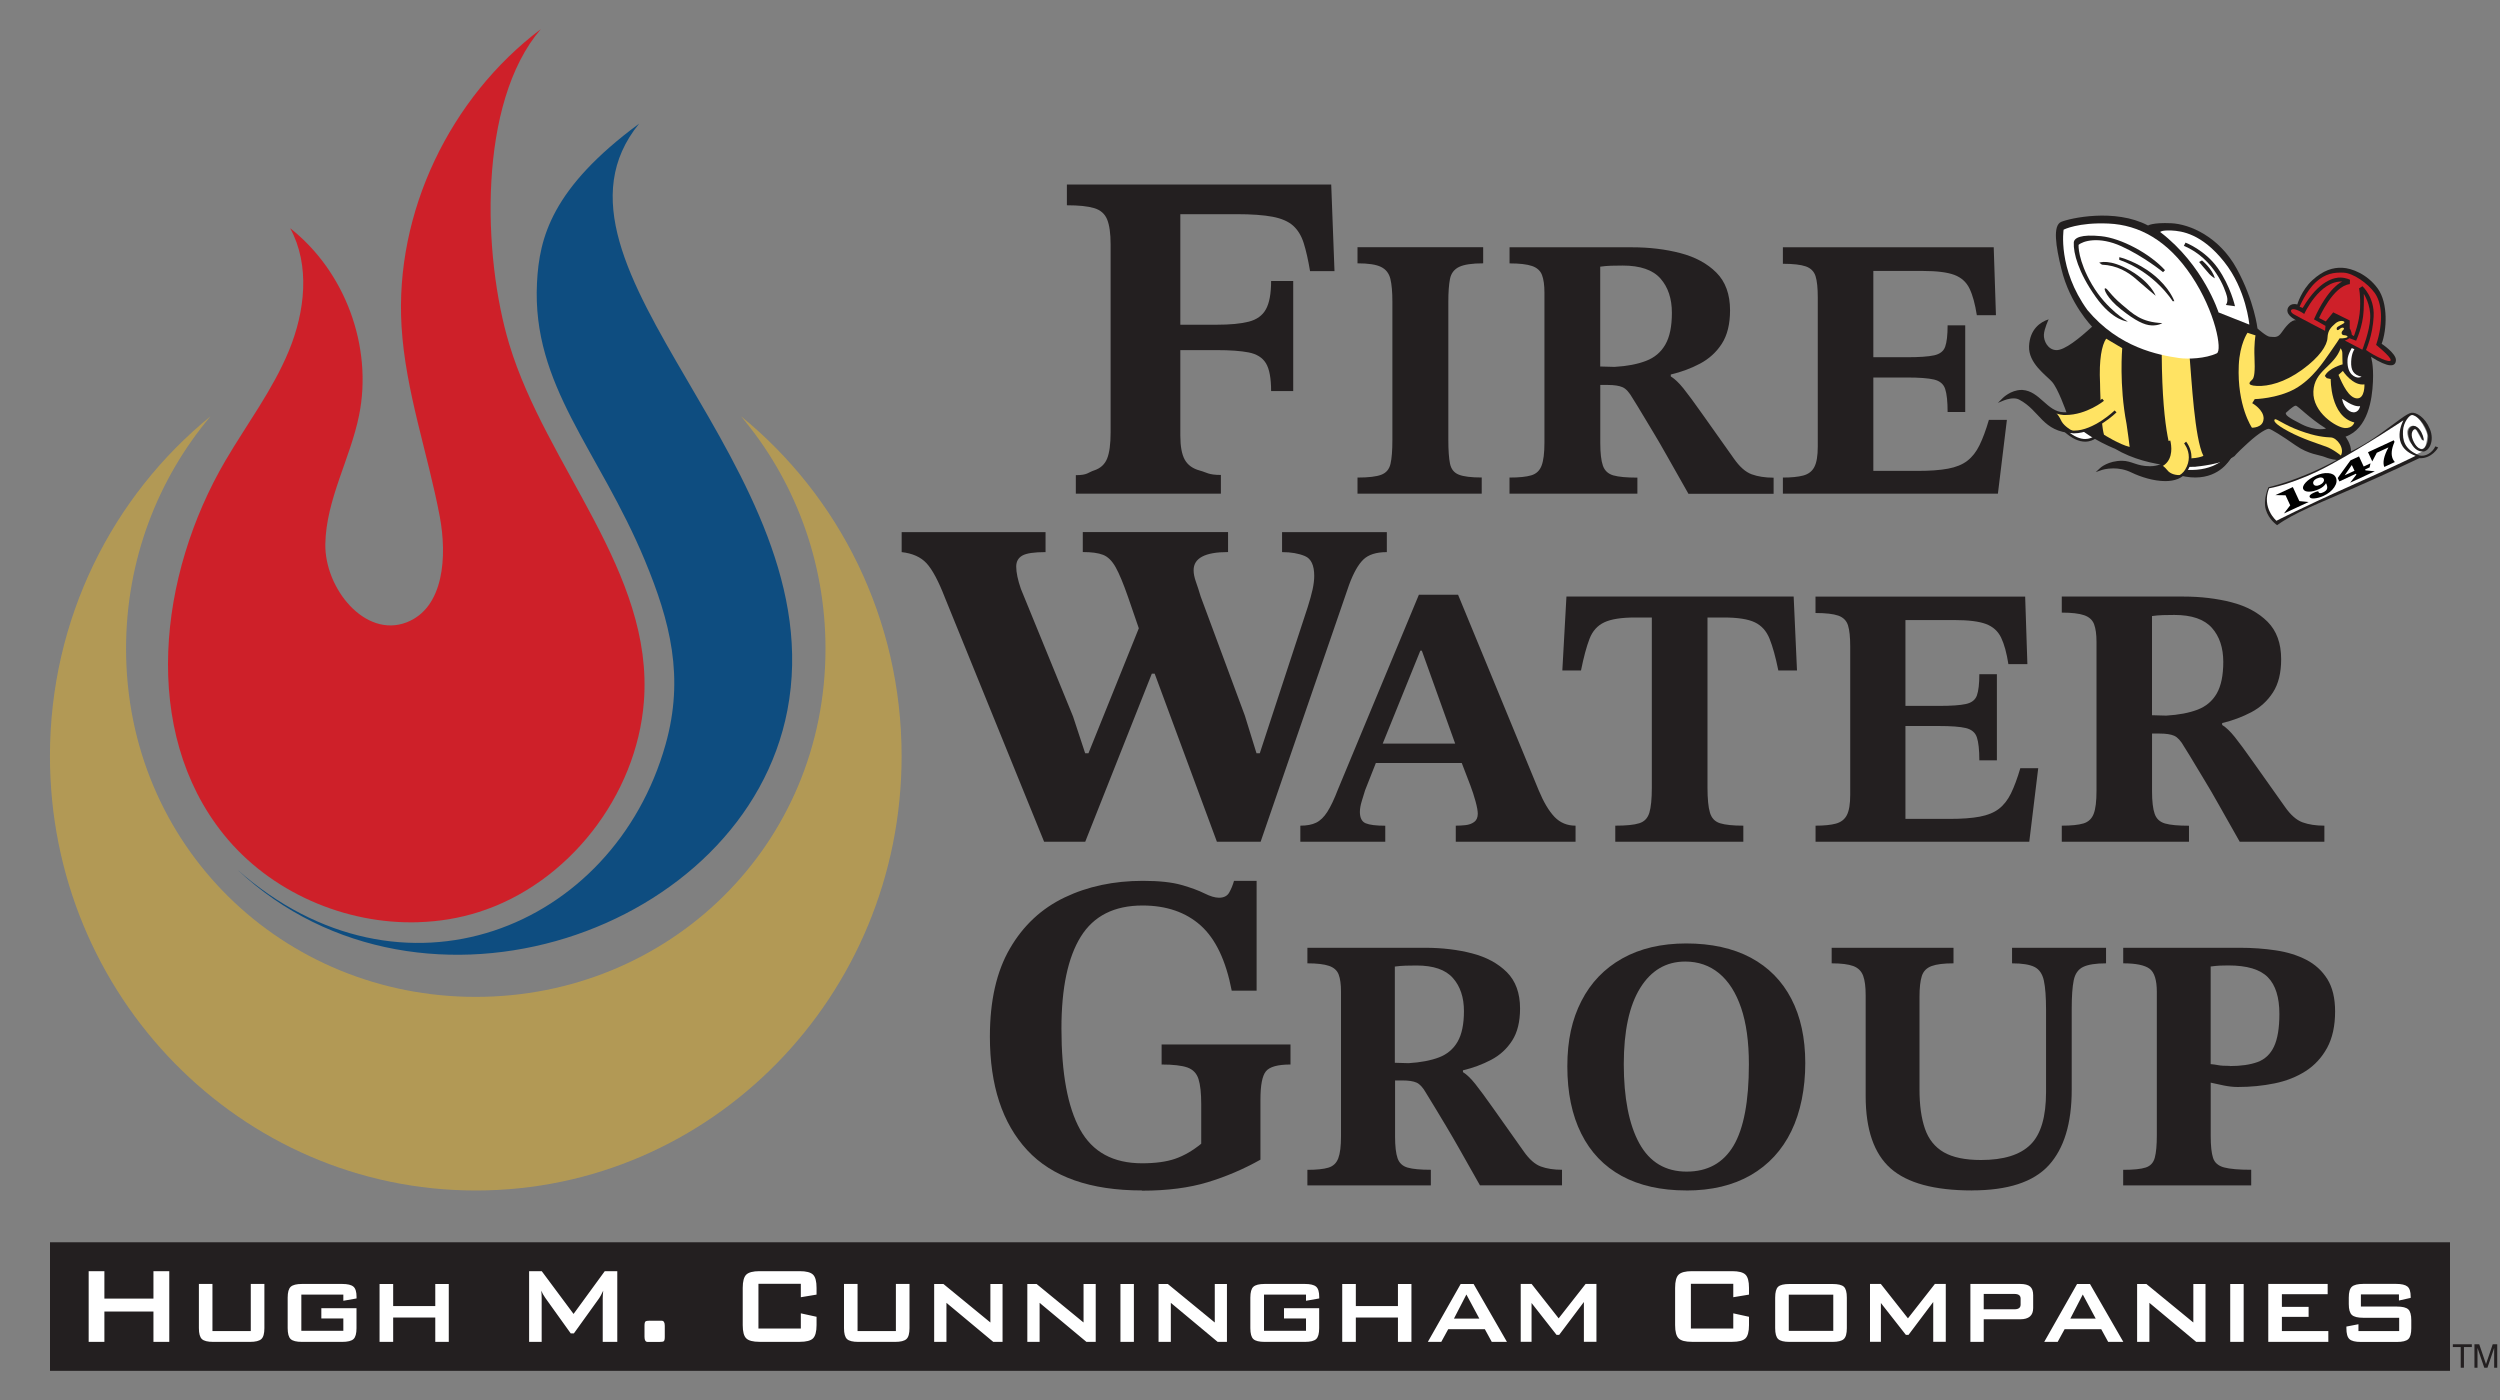 <?xml version="1.0" encoding="UTF-8"?>
<svg xmlns="http://www.w3.org/2000/svg" id="Layer_1" version="1.1" viewBox="0 0 450 252">
  <rect x="0" y="0" width="450" height="252" fill="#808080" stroke="none"/>
  <path d="M42.75,156.56c33.33,31.26,91.34,11.09,98.98-28.71,8.39-43.72-47.76-79.79-26.68-105.6-15.74,11.62-17.98,20.51-18.39,28.63-.95,18.59,11.14,30.07,19.41,49.98,4.57,11.01,7.15,21.02,3.73,33.15-9.36,33.27-47.53,48.64-77.05,22.55h0Z" fill="#0e4d80" fill-rule="evenodd"></path>
  <path d="M75.37,166c-13.25.43-26.75-5.42-35.1-15.79-14.98-18.61-11.76-46.74.33-67.34,3.85-6.56,8.5-12.7,11.4-19.73s3.87-15.38.23-22.06c9.91,7.78,14.91,21.34,12.4,33.69-1.59,7.84-5.93,15.14-6.07,23.14s7.14,16.99,14.61,14.12c6.78-2.61,7.33-11.95,5.98-19.09-2.16-11.43-6.17-22.55-6.87-34.16-1.25-20.56,8.74-41.23,25.06-53.53-11.39,13.28-10.44,40.91-5.68,56.69,6.66,22.09,26.05,41.05,24.24,64.37-1.31,16.92-13.61,32.78-29.8,37.88-3.48,1.1-7.1,1.69-10.73,1.8Z" fill="#ce2029"></path>
  <path d="M133.38,74.93c9.48,11.23,15.21,25.86,15.21,41.84,0,35.46-28.19,62.66-62.95,62.67-34.77,0-62.95-27.2-62.95-62.67,0-15.98,5.73-30.61,15.21-41.84-17.61,14.33-28.91,36.4-28.91,61.17,0,43.18,34.32,78.19,76.65,78.19,42.33,0,76.65-35.01,76.65-78.19,0-24.77-11.29-46.84-28.91-61.17Z" fill="#b29955"></path>
  <rect x="9" y="223.61" width="432" height="23.14" fill="#231f20"></rect>
  <path d="M219.75,88.86h-26.1v-3.33c2.14,0,2.18-.5,3.3-.86,1.13-.37,1.9-1.07,2.33-2.12.42-1.04.63-2.61.63-4.7v-33.87c0-1.98-.21-3.47-.63-4.49s-1.2-1.69-2.33-2.03c-1.13-.34-2.77-.51-4.91-.51v-3.73h47.58l.59,15.58h-4.4c-.34-2.03-.72-3.71-1.14-5.04-.42-1.33-1.06-2.37-1.9-3.13-.85-.76-2.07-1.3-3.68-1.61-1.61-.31-3.8-.47-6.56-.47h-10.07v19.9h6.52c2.43,0,4.36-.18,5.8-.55,1.44-.37,2.47-1.11,3.09-2.24.62-1.13.93-2.82.93-5.08h3.98v19.81h-3.98c0-2.31-.31-3.98-.93-5-.62-1.02-1.65-1.66-3.09-1.95-1.44-.28-3.37-.42-5.8-.42h-6.52v15.41c0,1.92.27,3.36.8,4.32.54.96,1.44,1.61,2.71,1.95,1.27.34,1.53.79,3.79.79v3.36Z" fill="#231f20"></path>
  <path d="M195.32,151.51h-7.38l-17.85-43.92c-1.17-3.02-2.28-5.09-3.31-6.2-1.03-1.12-2.53-1.79-4.48-2.01v-3.6h25.9v3.6c-2.07,0-3.47.21-4.19.63-.73.42-1.09,1.08-1.09,1.97,0,1.06.28,2.4.84,4.02l9.39,22.97,2.18,6.62h.59l9.56-23.72,3.69,9.39h-1.84l-11.99,30.26ZM226.92,151.51h-7.88l-12.32-33.28-.92-2.77-2.77-8.05c-.84-2.4-1.58-4.18-2.22-5.32-.64-1.14-1.4-1.89-2.26-2.22-.87-.34-2.08-.5-3.65-.5v-3.6h26.15v3.6c-4.14,0-6.2,1.09-6.2,3.27,0,.62.14,1.31.42,2.1.28.78.56,1.65.84,2.6l7.96,21.46,2.1,6.79h.59l8.63-26.32c.39-1.23.68-2.29.88-3.19.19-.89.29-1.7.29-2.43,0-1.9-.56-3.09-1.68-3.56-1.12-.47-2.49-.71-4.11-.71v-3.6h18.86v3.6c-1.9,0-3.31.45-4.23,1.34-.92.89-1.77,2.4-2.56,4.53l-15.93,46.27Z" fill="#231f20"></path>
  <path d="M205.56,214.28c-9.29,0-16.18-2.42-20.66-7.25-4.48-4.84-6.72-11.65-6.72-20.45,0-6.45,1.2-11.73,3.61-15.86,2.4-4.13,5.68-7.19,9.84-9.18,4.15-1.99,8.85-2.99,14.1-2.99,2.9,0,5.21.25,6.93.74,1.72.49,3.1,1,4.14,1.52,1.04.52,1.91.78,2.62.78.87,0,1.49-.31,1.84-.94.36-.63.64-1.32.86-2.09h4.07v19.76h-4.48c-1.04-5.41-2.9-9.32-5.57-11.72-2.68-2.4-6.18-3.61-10.49-3.61-5.08,0-8.79,1.87-11.11,5.61-2.32,3.74-3.48,9.25-3.48,16.52,0,8.09,1.12,14.15,3.36,18.2,2.24,4.05,5.96,6.07,11.15,6.07,2.4,0,4.4-.27,5.98-.82,1.58-.55,3.14-1.45,4.67-2.7v-7.13c0-1.97-.16-3.47-.49-4.51-.33-1.04-1-1.73-2.01-2.09-1.01-.35-2.56-.53-4.63-.53v-3.61h23.2v3.61c-2.3,0-3.77.41-4.43,1.23s-.98,2.51-.98,5.08v10.82c-3.01,1.69-6.18,3.05-9.51,4.06-3.33,1.01-7.27,1.52-11.8,1.52Z" fill="#231f20"></path>
  <g>
    <path d="M266.7,88.86h-22.35v-2.9c1.98,0,3.41-.17,4.29-.51.88-.34,1.43-.99,1.65-1.96.23-.97.34-2.42.34-4.35v-24.78c0-1.8-.12-3.2-.37-4.19-.25-.99-.81-1.7-1.69-2.13-.88-.43-2.28-.64-4.22-.64v-2.9h22.62v2.9c-1.98,0-3.42.21-4.32.64-.9.43-1.45,1.15-1.65,2.16-.2,1.01-.3,2.4-.3,4.15v24.78c0,1.89.1,3.33.3,4.32.2.99.73,1.65,1.59,1.99.85.34,2.23.51,4.12.51v2.9Z" fill="#231f20"></path>
    <path d="M294.73,88.86h-23.02v-2.9c1.71,0,3.02-.13,3.92-.4.9-.27,1.52-.85,1.86-1.76.34-.9.51-2.27.51-4.12v-27.01c0-1.35-.15-2.41-.44-3.17-.29-.76-.89-1.31-1.79-1.62-.9-.31-2.25-.47-4.05-.47v-2.9h22.01c3.15,0,6.07.35,8.74,1.05,2.68.7,4.84,1.87,6.48,3.51,1.64,1.64,2.46,3.91,2.46,6.79,0,2.48-.5,4.48-1.48,6.01-.99,1.53-2.3,2.72-3.92,3.58-1.62.86-3.38,1.51-5.27,1.96v.34c.72.45,1.49,1.18,2.3,2.19.81,1.01,1.91,2.51,3.31,4.49,1.4,1.98,3.31,4.68,5.74,8.1,1.04,1.49,2.1,2.43,3.21,2.84,1.1.4,2.42.61,3.95.61v2.9h-15.33c-1.53-2.7-2.79-4.93-3.78-6.68-.99-1.76-1.83-3.21-2.53-4.36-.7-1.15-1.33-2.19-1.89-3.14s-1.18-1.96-1.86-3.04c-.59-1.03-1.18-1.69-1.79-1.96-.61-.27-1.5-.41-2.67-.41h-1.35v10.47c0,1.8.16,3.15.47,4.05.31.9.95,1.49,1.89,1.76.95.27,2.39.4,4.32.4v2.9ZM288.04,65.97l2.57.07c2.25-.13,4.14-.49,5.67-1.08,1.53-.58,2.69-1.56,3.48-2.94.79-1.37,1.18-3.27,1.18-5.71,0-2.57-.69-4.63-2.06-6.18-1.37-1.55-3.64-2.33-6.79-2.33-.72,0-1.42.01-2.09.03-.68.02-1.33.08-1.96.17v17.96Z" fill="#231f20"></path>
    <path d="M359.61,88.86h-38.69v-2.9c1.53,0,2.76-.12,3.68-.37.92-.25,1.59-.76,1.99-1.55.41-.79.61-2.01.61-3.68v-26.8c0-1.71-.13-2.99-.4-3.85-.27-.85-.86-1.44-1.76-1.76-.9-.31-2.27-.47-4.12-.47v-2.97h37.95l.4,12.22h-3.44c-.32-2.03-.75-3.62-1.32-4.79-.56-1.17-1.48-1.99-2.73-2.46-1.26-.47-3.15-.71-5.67-.71h-8.91v15.53h6.01c2.25,0,3.89-.11,4.93-.34,1.04-.23,1.7-.74,1.99-1.55.29-.81.44-2.09.44-3.85h3.17v15.6h-3.17c0-1.89-.15-3.27-.44-4.15-.29-.88-.96-1.44-1.99-1.69-1.04-.25-2.68-.37-4.93-.37h-6.01v16.81h7.97c2.2,0,4.03-.13,5.47-.4,1.44-.27,2.6-.74,3.48-1.42.88-.68,1.61-1.61,2.19-2.8.58-1.19,1.15-2.71,1.69-4.56h3.24l-1.62,13.3Z" fill="#231f20"></path>
  </g>
  <g>
    <path d="M249.37,151.51h-15.31v-2.89c1.16,0,2.12-.18,2.85-.54.74-.36,1.41-1.01,2.01-1.95.6-.94,1.24-2.28,1.91-4.03l14.57-35.05h7.05l14.51,35.19c.89,2.15,1.85,3.75,2.85,4.8,1.01,1.05,2.27,1.58,3.79,1.58v2.89h-21.56v-2.89c.58,0,1.18-.03,1.78-.1s1.12-.26,1.54-.57c.42-.31.64-.81.64-1.48,0-.49-.13-1.23-.4-2.22-.27-.98-.58-1.95-.94-2.89l-1.88-4.9-.54-1.75-6.31-17.59h-.27l-7.12,17.59-.54,1.75-2.28,5.78c-.18.58-.38,1.23-.6,1.95-.22.72-.34,1.37-.34,1.95,0,1.07.35,1.76,1.04,2.05.69.29,1.87.44,3.53.44v2.89ZM264.08,137.34h-17.33l1.21-3.49h14.91l1.21,3.49Z" fill="#231f20"></path>
    <path d="M313.78,151.51h-23.03v-2.89c1.97,0,3.41-.14,4.33-.44.92-.29,1.52-.93,1.81-1.91.29-.98.44-2.48.44-4.5v-30.62h-3.02c-2.46,0-4.31.29-5.54.87-1.23.58-2.12,1.57-2.65,2.95-.54,1.39-1.05,3.29-1.54,5.71h-3.36l.74-13.3h40.9l.6,13.3h-3.36c-.49-2.42-1.02-4.32-1.58-5.71-.56-1.39-1.44-2.37-2.65-2.95-1.21-.58-3.07-.87-5.57-.87h-2.95v30.62c0,2.02.15,3.52.44,4.5.29.99.89,1.62,1.81,1.91.92.29,2.32.44,4.2.44v2.89Z" fill="#231f20"></path>
    <path d="M365.28,151.51h-38.48v-2.89c1.52,0,2.74-.12,3.66-.37.92-.25,1.58-.76,1.98-1.54.4-.78.6-2,.6-3.66v-26.66c0-1.7-.13-2.98-.4-3.83-.27-.85-.85-1.43-1.75-1.75-.9-.31-2.26-.47-4.1-.47v-2.95h37.74l.4,12.15h-3.42c-.31-2.01-.75-3.6-1.31-4.77-.56-1.16-1.47-1.98-2.72-2.45-1.25-.47-3.13-.71-5.64-.71h-8.86v15.45h5.98c2.24,0,3.87-.11,4.9-.34,1.03-.22,1.69-.74,1.98-1.54.29-.81.44-2.08.44-3.83h3.16v15.51h-3.16c0-1.88-.15-3.26-.44-4.13-.29-.87-.95-1.43-1.98-1.68-1.03-.25-2.66-.37-4.9-.37h-5.98v16.72h7.92c2.19,0,4.01-.13,5.44-.4,1.43-.27,2.59-.74,3.46-1.41.87-.67,1.6-1.6,2.18-2.79.58-1.19,1.14-2.7,1.68-4.53h3.22l-1.61,13.23Z" fill="#231f20"></path>
    <path d="M394.02,151.51h-22.9v-2.89c1.7,0,3-.13,3.9-.4.89-.27,1.51-.85,1.85-1.75.34-.89.5-2.26.5-4.1v-26.86c0-1.34-.15-2.39-.44-3.16-.29-.76-.89-1.3-1.78-1.61-.9-.31-2.24-.47-4.03-.47v-2.89h21.89c3.13,0,6.03.35,8.7,1.04,2.66.69,4.81,1.86,6.45,3.49,1.63,1.64,2.45,3.88,2.45,6.75,0,2.46-.49,4.45-1.48,5.98-.98,1.52-2.28,2.71-3.9,3.56-1.61.85-3.36,1.5-5.24,1.95v.34c.72.45,1.48,1.18,2.28,2.18.81,1.01,1.9,2.5,3.29,4.47,1.39,1.97,3.29,4.66,5.71,8.06,1.03,1.48,2.09,2.42,3.19,2.82,1.1.4,2.41.6,3.93.6v2.89h-15.24c-1.52-2.69-2.78-4.9-3.76-6.65-.98-1.75-1.82-3.19-2.52-4.33-.7-1.14-1.32-2.18-1.88-3.12-.56-.94-1.17-1.95-1.85-3.02-.58-1.03-1.17-1.68-1.78-1.95-.6-.27-1.49-.4-2.65-.4h-1.34v10.41c0,1.79.16,3.13.47,4.03.31.9.94,1.48,1.88,1.75s2.37.4,4.3.4v2.89ZM387.37,128.74l2.55.07c2.24-.13,4.12-.49,5.64-1.07,1.52-.58,2.67-1.55,3.46-2.92.78-1.37,1.17-3.26,1.17-5.67,0-2.55-.68-4.6-2.05-6.14-1.37-1.54-3.62-2.32-6.75-2.32-.72,0-1.41.01-2.08.03-.67.02-1.32.08-1.95.17v17.86Z" fill="#231f20"></path>
  </g>
  <g>
    <path d="M257.52,213.37h-22.19v-2.8c1.65,0,2.91-.13,3.77-.39.87-.26,1.46-.82,1.79-1.69.33-.87.49-2.19.49-3.97v-26.04c0-1.3-.14-2.32-.42-3.06-.28-.74-.86-1.26-1.73-1.56s-2.17-.46-3.9-.46v-2.8h21.22c3.04,0,5.85.34,8.43,1.01,2.58.67,4.66,1.8,6.25,3.38,1.58,1.58,2.38,3.77,2.38,6.54,0,2.39-.48,4.32-1.43,5.79-.95,1.48-2.21,2.63-3.77,3.45-1.56.82-3.25,1.45-5.08,1.89v.32c.69.43,1.43,1.14,2.21,2.12.78.98,1.84,2.42,3.19,4.33,1.34,1.91,3.19,4.51,5.53,7.81,1,1.43,2.03,2.34,3.09,2.73,1.06.39,2.33.59,3.81.59v2.8h-14.77c-1.48-2.6-2.69-4.75-3.64-6.44-.96-1.69-1.77-3.09-2.44-4.2-.67-1.11-1.28-2.12-1.82-3.03-.54-.91-1.14-1.89-1.79-2.93-.56-1-1.14-1.63-1.72-1.89-.59-.26-1.44-.39-2.57-.39h-1.3v10.09c0,1.74.15,3.04.45,3.91s.91,1.43,1.82,1.69c.91.26,2.3.39,4.17.39v2.8ZM251.08,191.3l2.47.07c2.17-.13,3.99-.48,5.47-1.04,1.47-.56,2.59-1.51,3.35-2.83.76-1.32,1.14-3.16,1.14-5.5,0-2.47-.66-4.46-1.99-5.96-1.32-1.5-3.5-2.25-6.54-2.25-.69,0-1.37.01-2.02.03-.65.02-1.28.08-1.89.16v17.31Z" fill="#231f20"></path>
    <path d="M303.54,214.28c-4.56,0-8.43-.87-11.62-2.6-3.19-1.74-5.62-4.27-7.29-7.62-1.67-3.34-2.51-7.38-2.51-12.11s.85-8.48,2.54-11.78c1.69-3.3,4.14-5.85,7.35-7.65,3.21-1.8,7.05-2.7,11.52-2.7s8.43.86,11.62,2.57c3.19,1.71,5.62,4.18,7.29,7.39,1.67,3.21,2.51,7.07,2.51,11.59s-.84,8.81-2.51,12.24c-1.67,3.43-4.1,6.06-7.29,7.91-3.19,1.84-7.06,2.77-11.62,2.77ZM303.6,210.89c3.77,0,6.58-1.55,8.43-4.65,1.84-3.1,2.77-8,2.77-14.68,0-4.04-.47-7.42-1.4-10.15-.93-2.73-2.26-4.81-3.97-6.22-1.72-1.41-3.74-2.11-6.09-2.11-3.43,0-6.13,1.58-8.1,4.75-1.97,3.17-2.96,7.75-2.96,13.73s.93,10.87,2.8,14.25c1.87,3.39,4.71,5.08,8.53,5.08Z" fill="#231f20"></path>
    <path d="M354.96,214.28c-6.77,0-11.65-1.32-14.65-3.97-2.99-2.65-4.49-6.99-4.49-13.02v-18.16c0-1.52-.15-2.69-.46-3.51s-.89-1.4-1.76-1.73c-.87-.32-2.17-.49-3.9-.49v-2.8h21.93v2.8c-1.74,0-3.05.16-3.94.49-.89.33-1.48.92-1.76,1.79s-.42,2.13-.42,3.77v16.66c0,2.82.33,5.17.98,7.06.65,1.89,1.78,3.3,3.38,4.23,1.61.93,3.84,1.4,6.7,1.4,4.08,0,7.05-.92,8.92-2.77,1.87-1.84,2.8-5,2.8-9.47v-14.77c0-2.3-.13-4.06-.39-5.27-.26-1.21-.83-2.04-1.69-2.47-.87-.43-2.21-.65-4.04-.65v-2.8h16.92v2.8c-1.87,0-3.24.22-4.13.65-.89.43-1.45,1.24-1.69,2.41-.24,1.17-.36,2.89-.36,5.14v14.58c0,6.03-1.38,10.55-4.13,13.57-2.76,3.02-7.37,4.52-13.83,4.52Z" fill="#231f20"></path>
    <path d="M405.21,213.37h-23.04v-2.8c1.87,0,3.22-.14,4.07-.42.85-.28,1.39-.88,1.63-1.79.24-.91.36-2.26.36-4.04v-25.77c0-2.13-.43-3.52-1.3-4.17-.87-.65-2.45-.98-4.75-.98v-2.8h21.02c2.21,0,4.35.15,6.41.46,2.06.3,3.89.87,5.5,1.69,1.6.82,2.87,1.99,3.81,3.48.93,1.5,1.4,3.44,1.4,5.83,0,2.6-.48,4.78-1.43,6.54-.96,1.76-2.25,3.16-3.87,4.2-1.63,1.04-3.49,1.78-5.6,2.21-2.11.43-4.31.65-6.61.65-.78,0-1.61-.09-2.47-.26-.87-.17-1.67-.35-2.41-.52v9.63c0,1.74.14,3.04.42,3.91.28.87.94,1.44,1.99,1.72,1.04.28,2.67.42,4.88.42v2.8ZM401.37,191.89c2,0,3.66-.24,4.98-.72,1.32-.48,2.31-1.4,2.96-2.77.65-1.37.98-3.33.98-5.89,0-2.99-.69-5.2-2.08-6.61-1.39-1.41-3.75-2.12-7.1-2.12-.56,0-1.07.01-1.53.03-.46.02-1.01.08-1.66.16v17.57c.48.04.93.11,1.37.19.43.09,1.13.13,2.08.13Z" fill="#231f20"></path>
  </g>
  <g id="hmc_tex">
    <path d="M30.47,228.82v12.72h-2.85v-5.47h-8.83v5.47h-2.83v-12.72h2.83v4.93h8.83v-4.93h2.85ZM35.8,231.11v7.96c0,.97.18,1.62.54,1.96.36.34,1.04.51,2.05.51h6.59c1,0,1.69-.17,2.06-.51.37-.34.55-.99.55-1.96v-7.96h-2.45v8.48h-6.9v-8.48h-2.45ZM61.8,234.14l2.38-.42v-.27c0-.92-.19-1.54-.57-1.86-.38-.32-1.05-.48-2.03-.48h-7.21c-.99,0-1.67.17-2.04.51-.37.34-.55.99-.55,1.96v5.49c0,.97.18,1.62.54,1.96.36.34,1.04.51,2.05.51h7.21c1,0,1.69-.17,2.05-.51.36-.34.54-.99.54-1.96v-3.6h-6.33v1.85h3.96v2.22h-7.56v-6.51h7.56v1.11ZM70.77,241.54v-4.39h7.58v4.39h2.43v-10.42h-2.43v3.97h-7.58v-3.97h-2.45v10.42h2.45ZM97.5,241.54v-7.86c0-.4-.02-.85-.07-1.36.16.41.4.85.73,1.31l4.57,6.38h.57l4.57-6.36c.17-.25.41-.69.71-1.33-.06.59-.09,1.05-.09,1.36v7.86h2.62v-12.72h-2.26l-5.61,7.69-5.72-7.69h-2.28v12.72h2.28ZM117,237.72c-.42,0-.7.05-.81.14-.12.09-.18.35-.18.78v2c0,.61.19.91.57.91h2.09c.42,0,.7-.04.81-.13.12-.09.18-.35.18-.78v-2c0-.61-.19-.91-.57-.91h-2.1ZM144.15,233.5l2.83-.47v-1.21c0-1.18-.21-1.98-.64-2.39-.42-.41-1.22-.62-2.38-.62h-7.25c-1.16,0-1.95.21-2.38.62-.42.41-.64,1.21-.64,2.39v6.7c0,1.18.21,1.98.64,2.39.42.41,1.22.62,2.38.62h7.25c1.16,0,1.96-.21,2.38-.62.42-.41.64-1.21.64-2.39v-1.5l-2.83-.62v2.74h-7.63v-8.06h7.63v2.42ZM151.92,231.11v7.96c0,.97.18,1.62.54,1.96.36.34,1.04.51,2.05.51h6.59c1.01,0,1.69-.17,2.06-.51.37-.34.55-.99.55-1.96v-7.96h-2.45v8.48h-6.9v-8.48h-2.45ZM170.36,241.54v-7.03l8.43,7.03h1.67v-10.42h-2.19v6.93l-8.45-6.93h-1.67v10.42h2.21ZM187.13,241.54v-7.03l8.43,7.03h1.67v-10.42h-2.19v6.93l-8.45-6.93h-1.67v10.42h2.21ZM201.68,241.54h2.42v-10.42h-2.42v10.42ZM210.75,241.54v-7.03l8.43,7.03h1.67v-10.42h-2.19v6.93l-8.45-6.93h-1.67v10.42h2.21ZM235.08,234.14l2.38-.42v-.27c0-.92-.19-1.54-.57-1.86-.38-.32-1.05-.48-2.03-.48h-7.21c-.99,0-1.67.17-2.04.51-.37.34-.55.99-.55,1.96v5.49c0,.97.18,1.62.54,1.96.36.34,1.05.51,2.05.51h7.21c1,0,1.69-.17,2.05-.51s.54-.99.54-1.96v-3.6h-6.33v1.85h3.96v2.22h-7.56v-6.51h7.56v1.11ZM244.05,241.54v-4.39h7.58v4.39h2.43v-10.42h-2.43v3.97h-7.58v-3.97h-2.45v10.42h2.45ZM259.43,241.54l1.25-2.29h6.59l1.25,2.29h2.73l-6-10.42h-2.33l-5.91,10.42h2.43ZM263.95,233.01l2.33,4.34h-4.57l2.24-4.34ZM275.68,241.54v-7l4.5,5.74h.47l4.45-5.92v7.17h2.26v-10.42h-1.95l-4.85,6.19-4.87-6.19h-1.96v10.42h1.96ZM311.99,233.5l2.83-.47v-1.21c0-1.18-.21-1.98-.64-2.39-.42-.41-1.22-.62-2.38-.62h-7.26c-1.16,0-1.95.21-2.38.62-.43.41-.64,1.21-.64,2.39v6.7c0,1.18.21,1.98.64,2.39.42.41,1.21.62,2.38.62h7.26c1.16,0,1.95-.21,2.38-.62.42-.41.64-1.21.64-2.39v-1.5l-2.83-.62v2.74h-7.63v-8.06h7.63v2.42ZM319.53,239.07c0,.97.18,1.62.54,1.96.36.34,1.05.51,2.05.51h7.72c.99,0,1.67-.17,2.04-.51.37-.34.55-.99.55-1.96v-5.49c0-.99-.18-1.64-.54-1.97-.36-.33-1.05-.49-2.05-.49h-7.72c-1,0-1.69.16-2.05.49-.36.33-.54.98-.54,1.97v5.49ZM321.98,233.04h8.01v6.51h-8.01v-6.51ZM338.56,241.54v-7l4.5,5.74h.47l4.45-5.92v7.17h2.26v-10.42h-1.96l-4.85,6.19-4.88-6.19h-1.95v10.42h1.95ZM357.07,241.54v-4.07h6.57c1.55,0,2.33-.67,2.33-2.02v-2.32c0-.72-.18-1.24-.55-1.55-.37-.31-.96-.47-1.78-.47h-8.97v10.42h2.4ZM362.6,232.91c.74,0,1.11.28,1.11.84v1.08c0,.56-.37.84-1.11.84h-5.53v-2.76h5.53M370.38,241.54l1.25-2.29h6.59l1.25,2.29h2.73l-6-10.42h-2.33l-5.91,10.42h2.43ZM374.9,233.01l2.33,4.34h-4.57l2.24-4.34ZM386.89,241.54v-7.03l8.43,7.03h1.67v-10.42h-2.19v6.93l-8.45-6.93h-1.67v10.42h2.21ZM401.44,241.54h2.42v-10.42h-2.42v10.42ZM419.1,241.54v-1.95h-8.36v-2.56h4.81v-1.8h-4.81v-2.27h8.24v-1.85h-10.69v10.42h10.81ZM431.82,234.09l2.1-.47v-.25c0-.89-.2-1.49-.59-1.8-.39-.31-1.07-.47-2.03-.47h-5.91c-.99,0-1.67.17-2.05.51-.38.34-.56.99-.56,1.96v1.16c0,.97.19,1.62.56,1.96s1.06.51,2.05.51h6.46v2.39h-7.33v-1.23l-2.17.42v.3c0,.97.18,1.62.55,1.96.37.34,1.05.51,2.06.51h6.48c1.01,0,1.69-.17,2.05-.51.36-.34.54-.99.54-1.96v-1.43c0-.97-.18-1.62-.54-1.96-.36-.34-1.04-.51-2.05-.51h-6.48v-2.19h6.85v1.11Z" fill="#fff"></path>
  </g>
  <g>
    <g>
      <path d="M401.21,82.55s-2.5,4.83-9.61,2.56l-.06-2.16,9.38-1.17.28.77Z" fill="#fff"></path>
      <path d="M391.52,85.33l-.17-.05-.07-2.55,9.8-1.22.35.95-.23.08.23-.08.03.1-.05.09s-1.72,3.29-6.25,3.3h0c-1.06,0-2.28-.18-3.66-.62h0ZM395.17,85.47c2.13,0,3.58-.76,4.51-1.52h0c.73-.61,1.13-1.2,1.26-1.42h0l-.18-.49-8.98,1.12.05,1.76c1.27.39,2.38.55,3.35.55h0Z" fill="#221f1f"></path>
    </g>
    <path d="M391.61,84.35l-.02.76c7.11,2.28,10.31-3.04,10.31-3.04l-.77-.29c-.98,1.25-3.65,3.58-9.52,2.57Z" fill="#221f1f"></path>
    <g>
      <path d="M371.59,77.41c3.92,3.68,6.11.75,6.11.75l-2.62-2.64-3.49,1.89Z" fill="#fff"></path>
      <path d="M371.43,77.59l-.24-.23,3.94-2.14,2.9,2.92-.12.16s-.9,1.19-2.57,1.2h0c-1.04,0-2.36-.47-3.9-1.92h0ZM375.33,79.02c.71,0,1.26-.25,1.63-.51h0c.19-.13.32-.25.41-.34h0l-2.33-2.35-3.03,1.64c1.37,1.21,2.48,1.56,3.32,1.56h0Z" fill="#221f1f"></path>
    </g>
    <path d="M435.85,80.8c.36,0,.88-.02,1.06-2.26.04-.55-.33-1.21-.43-1.43-1.16-2.44-2.45-2.53-2.55-2.48-1.34.61-1.86,2.71-1.43,4.66.3,1.36,1.56,2.19,2.48,2.49l1.41-.68c-1.21-.2-2.49-1.27-2.69-1.74,0,0-.61-1.33-.3-2.05.28-.65.81-.7,1.05-.68.32.03,1.26.56,1.65,2.41,0,0,0,.11-.05.19l-.14-.07s-.48-.86-.71-1.28c-.23-.42-.29-.66-.65-.7-.36-.04-.62.5-.61.94.03,1.23.9,2.66,1.91,2.69Z" fill="#fff"></path>
    <path d="M395.3,84.01s-8.23.56-14.59-3.23c0,0-7.43-2.91-8.79-6.67,0,0-1.48-4.21-2.57-5.4-1.09-1.2-4.26-3.34-4.12-6.4.14-3.06,2.04-4.36,3.53-4.83,0,0-.81,1.68-.86,2.78-.05,1.1.7,2.69,2.21,2.76,1.51.07,4.23-2.17,6.47-4.22,0,0-4.02-4.08-5.53-10.39-1.02-4.13-1.57-7.82-.04-8.47,1.53-.65,9.66-2.5,15.64.65,0,0,.81-.56,4.16-.41,3.35.15,8.66,2.43,11.82,8.22,3.16,5.79,3.72,10.73,3.72,10.73,0,0,1.62,1.46,2.21,1.48.84.04,1.42.26,2.11-.74.69-1,1.79-2.4,2.62-2.22,0,0-1.29-.66-1.52-1.45-.24-.79.5-1.77,1.74-1.39,0,0,.75-2.57,2.71-4.37,1.97-1.8,3.73-2.32,5.4-2.24,1.68.07,4.5,1.13,6.39,3.76,1.89,2.63,1.61,7.47.69,9.92,0,0,2.62,1.73,2.57,2.96-.06,1.23-1.29,1.41-4.5-.62,0,0,.51,1.34.36,4.51-.14,3.17-.89,8.43-4.93,9.87,0,0,1.04,1.4.98,2.65,0,0,2.33-1.06,5.39-3.26,3.07-2.2,4.59-3.51,5.44-3.68.84-.17,2.48.74,3.37,2.91.89,2.17-.16,4.13-1.35,4.07-1.2-.05-2.05-1.14-2.46-2.66-.41-1.52.51-2.11,1.13-1.93.62.18,1.13.89,1.42,1.74.29.85.15,1.24-.26.44-.42-.8-.8-1.62-1.12-1.64-.33-.02-.96.67-.42,1.96.54,1.28,1.18,1.64,1.64,1.66.44.02,1.05-.85,1.11-2.14.06-1.28-1.59-3.96-2.9-4.02-.45-.02-1.56,1.25-1.63,2.86-.07,1.61.15,3.27,2.91,4.41,1.07.29,2.35-.43,2.92-1.63l.5.2s-1.11,2.05-3.41,1.94c0,0-5.39,2.58-11.71,5.34-6.33,2.77-10.84,4.51-13.87,6.71,0,0-1.49-.97-2.03-2.79-.55-1.82.48-4.05.48-4.05,0,0,5.5-1.16,12.29-4.9,0,0-1.08-.08-2.1-.51-1.03-.43-2.95-.46-5.33-2.13-2.38-1.67-4.45-2.96-4.81-2.97-.36-.01-1.63.6-3.8,2.59-2.17,1.98-2.35,2.32-2.35,2.32-2.1,1.49-6.92,1.9-6.92,1.9ZM413.23,73.02c-.41-.02-1.79,1.31-1.79,1.31-.01.37.23.72,2.88,2.05,2.65,1.32,4.37.76,4.37.76-3.04-1.87-5.04-4.1-5.46-4.12Z" fill="#221f1f"></path>
    <path d="M422.06,77.04c-1.45-.07-5.82-2.77-5.65-6.58.17-3.81,3.72-4.43,4.91-7.78,0,0,.31.46.3.84-.02.38.05,2.06.05,2.06,0,0-2.53.67-3.2,2.1l.35.39.71.15s-.12,6.73,4.25,7.82c0,0-.27,1.08-1.73,1.01Z" fill="#ffe363"></path>
    <path d="M423.61,74.22c-1-.04-1.88-1.28-2.02-2.41-.02-.15,1.87,1.51,3.23,1.3,0,0-.2,1.15-1.21,1.11Z" fill="#fff"></path>
    <path d="M424.25,71.71c-1.45-.07-2.58-2.47-3.32-4.23l.78-.71s1.78,2.73,3.89,2.42c0,0,.11,2.58-1.35,2.52Z" fill="#ffe363"></path>
    <path d="M425.49,52.91s1.27,1.92,1.15,4.35c-.11,2.43-1.42,5.69-1.42,5.69l-3.14-1.65s.54-.18.8-.43l1.22.46s1.22-2.57,1.35-5.37c.1-2.29.03-3.05.03-3.05Z" fill="#ce2029"></path>
    <path d="M416.81,50.82c1.74-1.6,3.32-1.82,5.05-1.74,1.72.08,4.34,1.92,5.59,3.65,1.25,1.73,1.66,5.15.25,9.35,0,0,2.66,2.12,2.63,2.74-.03.62-2.68-.58-4.45-1.82,0,0,1.22-2.62,1.38-6.07.16-3.45-2.02-5.41-2.02-5.41l-.62.4s.3,1.12.19,3.63c-.11,2.51-1.11,4.95-1.11,4.95l-.37-.24s-.07-.78-.38-1.12v-1.46s-2.97-1.46-2.97-1.46l-1.34,1.64-1.21-.62s2.5-5.75,5.54-6.1l.03-.78s-.63-.35-1.65-.4-3.88.39-6.86,5.47l-.56-.22s1.16-2.81,2.9-4.4Z" fill="#ce2029"></path>
    <path d="M412.82,56.53c-.95-.57-.42-1.63,1.94-.02,0,0,2.74-6.01,6.85-5.83,0,0-2.47.9-5.1,6.8l2.08,1.18-.08.89s-4.75-2.46-5.7-3.02Z" fill="#ce2029"></path>
    <path d="M421.05,57.52c-.62-.03-1.19.05-1.19.05l.26-.48.93.42Z" fill="#221f1f"></path>
    <path d="M425.09,67.8s-.3.18-.65.16c-.35-.02-2.01-.39-1.89-3.16.04-1,.77-2.15.77-2.15l.48.21s-.52.65-.59,2.21c-.07,1.57.43,2.43,1.87,2.73Z" fill="#fff"></path>
    <path d="M383.34,80.45c-1.87-.45-4.62-2.2-4.62-2.2-.64-2.13-.71-9.21-.71-9.21-.21-4.36.31-6.9,1.1-8.08l2.89,1.71s-.58,6.63.78,13.64c.14.78.56,4.14.56,4.14Z" fill="#ffe363"></path>
    <path d="M394.14,64.34c.34,3.86.88,14.59,2.47,17.72,0,0-2.02,1-5.45.01,0,0-1.96-3.36-2.05-18.37l5.03.64Z" fill="#ffe363"></path>
    <path d="M392.27,64.45c-3.75-.54-10.86-1.86-16.52-8.62-5.41-7.46-4.3-14.49-4.3-14.49,0,0,2.62-1.35,8.1-1.1,5.48.25,10.64,3,14.94,9.45,4.3,6.45,5.56,13.42,4.53,13.91-2.03.96-5.21,1.07-6.75.85Z" fill="#fff"></path>
    <path d="M399.34,56.24s-2.69-8.5-10.51-14.48c0,0,.18-.35,2.04-.27,1.86.09,5.44.57,9.46,5.61,4.02,5.03,4.55,11.33,4.55,11.33l-5.53-2.19Z" fill="#fff"></path>
    <path d="M407.44,75.4c-.07,1.64-2.09,1.59-2.09,1.59,0,0-2.7-3.94-2.37-11.25.17-3.85,1.57-5.84,1.57-5.84l1.44.47s-.29,1.52-.18,3.99c.11,2.47-.02,3.63-.41,3.98-.39.36-1.21,1.03.85,1.13,2.05.09,4.93-.6,8.1-2.89,3.17-2.29,4.54-4.4,4.6-5.78.06-1.39.66-1.9,1.39-2.56.72-.66,1.67-.52,1.66-.22-.01.3-1.38.68-1.4,1.06-.02.37.17.49.6.1.43-.4,1-.16.55.25-.45.41-.26.88.15.9.41.02.67.14.66.3,0,.14-.61.31-1.43.27,0,0-.69,1.09-1.77,2.61-1.08,1.52-3.1,4.72-6.28,6.49-3.19,1.76-7.23,1.84-7.23,1.84l-.45.73s2.12,1.18,2.05,2.82Z" fill="#ffe363"></path>
    <path d="M418.59,80.36c-1.4-.52-4.13-1.35-6.65-2.7-2.52-1.35-2.74-1.94-2.48-2.17.25-.24,1.6.97,4.51,2.03,2.91,1.07,4.55,1.17,5.6,1.22,1.04.05,2.53,1.91,1.79,3.26,0,0-1.37-1.15-2.77-1.65Z" fill="#ffe363"></path>
    <path d="M423.19,87.42c-8.63,3.84-13.43,6.32-13.43,6.32,0,0-2.73-2.31-1.32-5.84,0,0,4.72-.77,11.22-4.34,6.51-3.57,12.96-7.91,12.96-7.91,0,0-2.6,4.6,2.19,6.4,0,0-3,1.53-11.63,5.37Z" fill="#fff"></path>
    <path d="M376.59,51.28c-2.62-4.47-2.45-7.2-2.45-7.2.76-.69,3.65-1.61,7.72.25,4.08,1.86,7.49,4.66,7.49,4.66l.35-.36c-2.75-3.01-7.91-5.76-11.51-6.12-3.6-.37-4.87.29-4.91,1.16-.09,1.85.81,5.34,3.92,9.73,3.11,4.4,5.81,4.48,5.81,4.48,0,0-3.8-2.13-6.42-6.61Z" fill="#221f1f"></path>
    <path d="M384.54,50.28c1.5,1.32,3.48,2.96,3.48,2.96,0,0-.81-2.33-4.55-4.53-3.75-2.2-5.61-1.43-5.61-1.43l.49.36c2.73.12,4.7,1.32,6.2,2.64Z" fill="#221f1f"></path>
    <path d="M387.61,49.44c-2.96-2.4-6.13-3.15-6.13-3.15l-.02.47c6.44,2.28,9.62,7.46,9.62,7.46h.3s-.8-2.39-3.77-4.78Z" fill="#221f1f"></path>
    <path d="M378.95,51.89c-.4-.02.26,1.77,2.84,3.8,2.58,2.05,4.2,2.83,5.48,2.88,1.28.06,1.94-.41,1.94-.41-3.81-.17-5.23-1.62-7.31-3.37-2.08-1.75-2.54-2.88-2.95-2.9Z" fill="#221f1f"></path>
    <path d="M402.3,55.12s-.79-3.59-3.1-6.86c-2.31-3.27-5.81-4.59-5.81-4.59l-.29.58c5.58,2.36,7.46,7.98,7.74,9.06.28,1.08-.19,1.59-.19,1.59l1.65.22Z" fill="#221f1f"></path>
    <path d="M396.36,46.88l-.52.28s1.38,1.66,1.83,2.15c.45.49,1,.79,1,.79-.43-1.71-2.31-3.22-2.31-3.22Z" fill="#221f1f"></path>
    <path d="M378.55,71.97s-3.27,2.65-7.09,2.48c-3.21-.15-4.49-3.88-7.44-4.02-1.91-.09-3.38,1.4-3.38,1.4,0,0,1.76-.74,2.91-.13,3.95,2.1,4.2,5.79,9.57,6.03,3.67.16,7.67-3.7,7.67-3.7l-2.24-2.07Z" fill="#ffe363"></path>
    <path d="M373.11,77.98c-5.53-.26-5.86-4.07-9.68-6.06h0c-.29-.15-.63-.21-.99-.21h0c-.86,0-1.71.35-1.71.35h0l-1.11.46.85-.85s1.43-1.47,3.39-1.48h0c.05,0,.12,0,.17,0h0c3.16.21,4.43,3.94,7.44,4.02h0c.12,0,.23,0,.35,0h0c1.78,0,3.43-.61,4.63-1.22h0c1.2-.61,1.95-1.21,1.95-1.22h0l.31.38s-3.11,2.54-6.89,2.55h0c-.12,0-.24,0-.37,0h0c-3.4-.21-4.7-3.96-7.44-4.02h0s-.1,0-.14,0h0c-.8,0-1.52.29-2.06.61h0c.21-.03.42-.05.65-.05h0c.41,0,.83.07,1.22.27h0c4.07,2.2,4.24,5.78,9.47,6h0c.07,0,.15,0,.22,0h0c1.72,0,3.55-.9,4.94-1.81h0c1.39-.92,2.33-1.82,2.33-1.82h0l.33.35s-3.84,3.75-7.61,3.77h0c-.08,0-.16,0-.24,0h0Z" fill="#221f1f"></path>
    <path d="M370.99,75.67c-.2-.47-.58-1.03-.99-1.56-2.22-.95-3.52-3.56-5.98-3.68-1.91-.09-3.38,1.4-3.38,1.4,0,0,1.76-.74,2.91-.13,3.95,2.1,4.2,5.79,9.57,6.03.09,0,.16,0,.25,0-1.1-.55-2.06-1.32-2.38-2.07Z" fill="#221f1f"></path>
    <path d="M390.42,79.35s1.35,4.82-3.42,4.82c-2.48,0-3.36-.98-5.02-.98-2.43,0-3.73,1.19-3.73,1.19,0,0,2.69-.93,5.54.47,2.84,1.4,8.02,2.64,9.73-.15,1.71-2.79-.21-5.02-.21-5.02l-2.9-.31Z" fill="#ffe363"></path>
    <path d="M389.76,86.6c-2.1,0-4.45-.75-6.08-1.54h0c-1.18-.58-2.33-.75-3.27-.75h0c-1.25,0-2.08.29-2.08.29h0l-1.1.38.86-.79s1.37-1.25,3.89-1.25h0c1.78.02,2.61.99,5.02.98h0c2.91-.02,3.31-1.77,3.35-3.14h0c0-.77-.16-1.36-.17-1.36h0l.47-.13s.18.66.19,1.49h0c0,.74-.14,1.64-.71,2.37h0c-.57.74-1.56,1.26-3.13,1.26h0c-2.56-.01-3.49-1-5.02-.99h0c-.99,0-1.79.21-2.37.44h0c.25-.02.52-.04.81-.04h0c.99,0,2.22.17,3.48.8h0c1.56.77,3.88,1.5,5.86,1.5h0c1.56,0,2.87-.44,3.56-1.56h0c.51-.83.67-1.59.67-2.25h0c0-.74-.21-1.37-.43-1.81h0c-.22-.44-.42-.68-.42-.68h0l.36-.32s.97,1.13.97,2.8h0c0,.75-.2,1.6-.75,2.51h0c-.82,1.32-2.33,1.79-3.96,1.79h0Z" fill="#221f1f"></path>
    <path d="M390.28,84.81c-.26-.25-.72-.93-1.2-1.05-.41.13-1.5.41-2.08.41-2.48,0-3.36-.98-5.02-.98-2.43,0-3.73,1.19-3.73,1.19,0,0,2.69-.93,5.54.47,2.51,1.24,6.85,2.35,9,.66-1.26.09-2.03-.24-2.51-.69Z" fill="#221f1f"></path>
    <g>
      <path d="M412.71,87.67l1.17,2.53,1.68.16-4.45,2.06,1.13-1.46-.84-1.81-1.82-.03,3.13-1.45Z"></path>
      <path d="M418.68,86.99c-.25.43-.68.79-1.28,1.06-.65.3-1.25.45-1.79.45-.54,0-.88-.16-1.02-.46-.15-.31,0-.7.42-1.17.42-.46,1.01-.87,1.75-1.21.84-.39,1.61-.56,2.31-.5.7.05,1.16.32,1.38.79.24.53.15,1.11-.28,1.75-.43.64-1.08,1.16-1.95,1.56-.55.25-1.08.4-1.58.45-.5.05-.8-.03-.89-.23-.12-.25.12-.51.7-.78.32-.15.59-.24.83-.28.02.07.03.12.05.16.11.24.39.25.84.04.39-.18.62-.39.7-.64.08-.25.02-.58-.18-1ZM417.06,86.11c-.27.13-.47.28-.59.47-.12.19-.14.37-.05.55.08.17.22.27.43.3.21.03.45-.02.71-.14.28-.13.49-.3.63-.5.14-.2.17-.39.09-.56-.08-.17-.23-.26-.45-.28-.23-.02-.48.03-.77.17Z"></path>
      <path d="M424.62,82.15l.84,1.82,1.23-.57-.16.73-.82.38.08.16,1.68.16-4.45,2.06,1.13-1.46-.08-.16-2.99,1.39-.29-.62,2.3-3.18,1.54-.71ZM423.81,84.73l-.48-1.03-1.29,1.86,1.77-.82Z"></path>
      <path d="M426.24,81.4l4.64-2.15.13.28-.04.11c-.52,1.23-.61,2.23-.25,3.01.06.13.18.3.35.52l-1.9.88c-.32-.81-.07-1.98.75-3.52l-2.1.97-.81,1.55-.77-1.65Z"></path>
    </g>
  </g>
  <g>
    <path d="M444.93,241.97v.5h-1.42v3.72h-.58v-3.72h-1.42v-.5h3.42Z" fill="#231f20"></path>
    <path d="M445.44,241.97h.82l1.22,3.57,1.21-3.57h.81v4.22h-.55v-2.49c0-.09,0-.23,0-.43,0-.2,0-.41,0-.64l-1.21,3.56h-.57l-1.22-3.56v.13c0,.1,0,.26,0,.47,0,.21,0,.37,0,.47v2.49h-.55v-4.22Z" fill="#231f20"></path>
  </g>
</svg>
